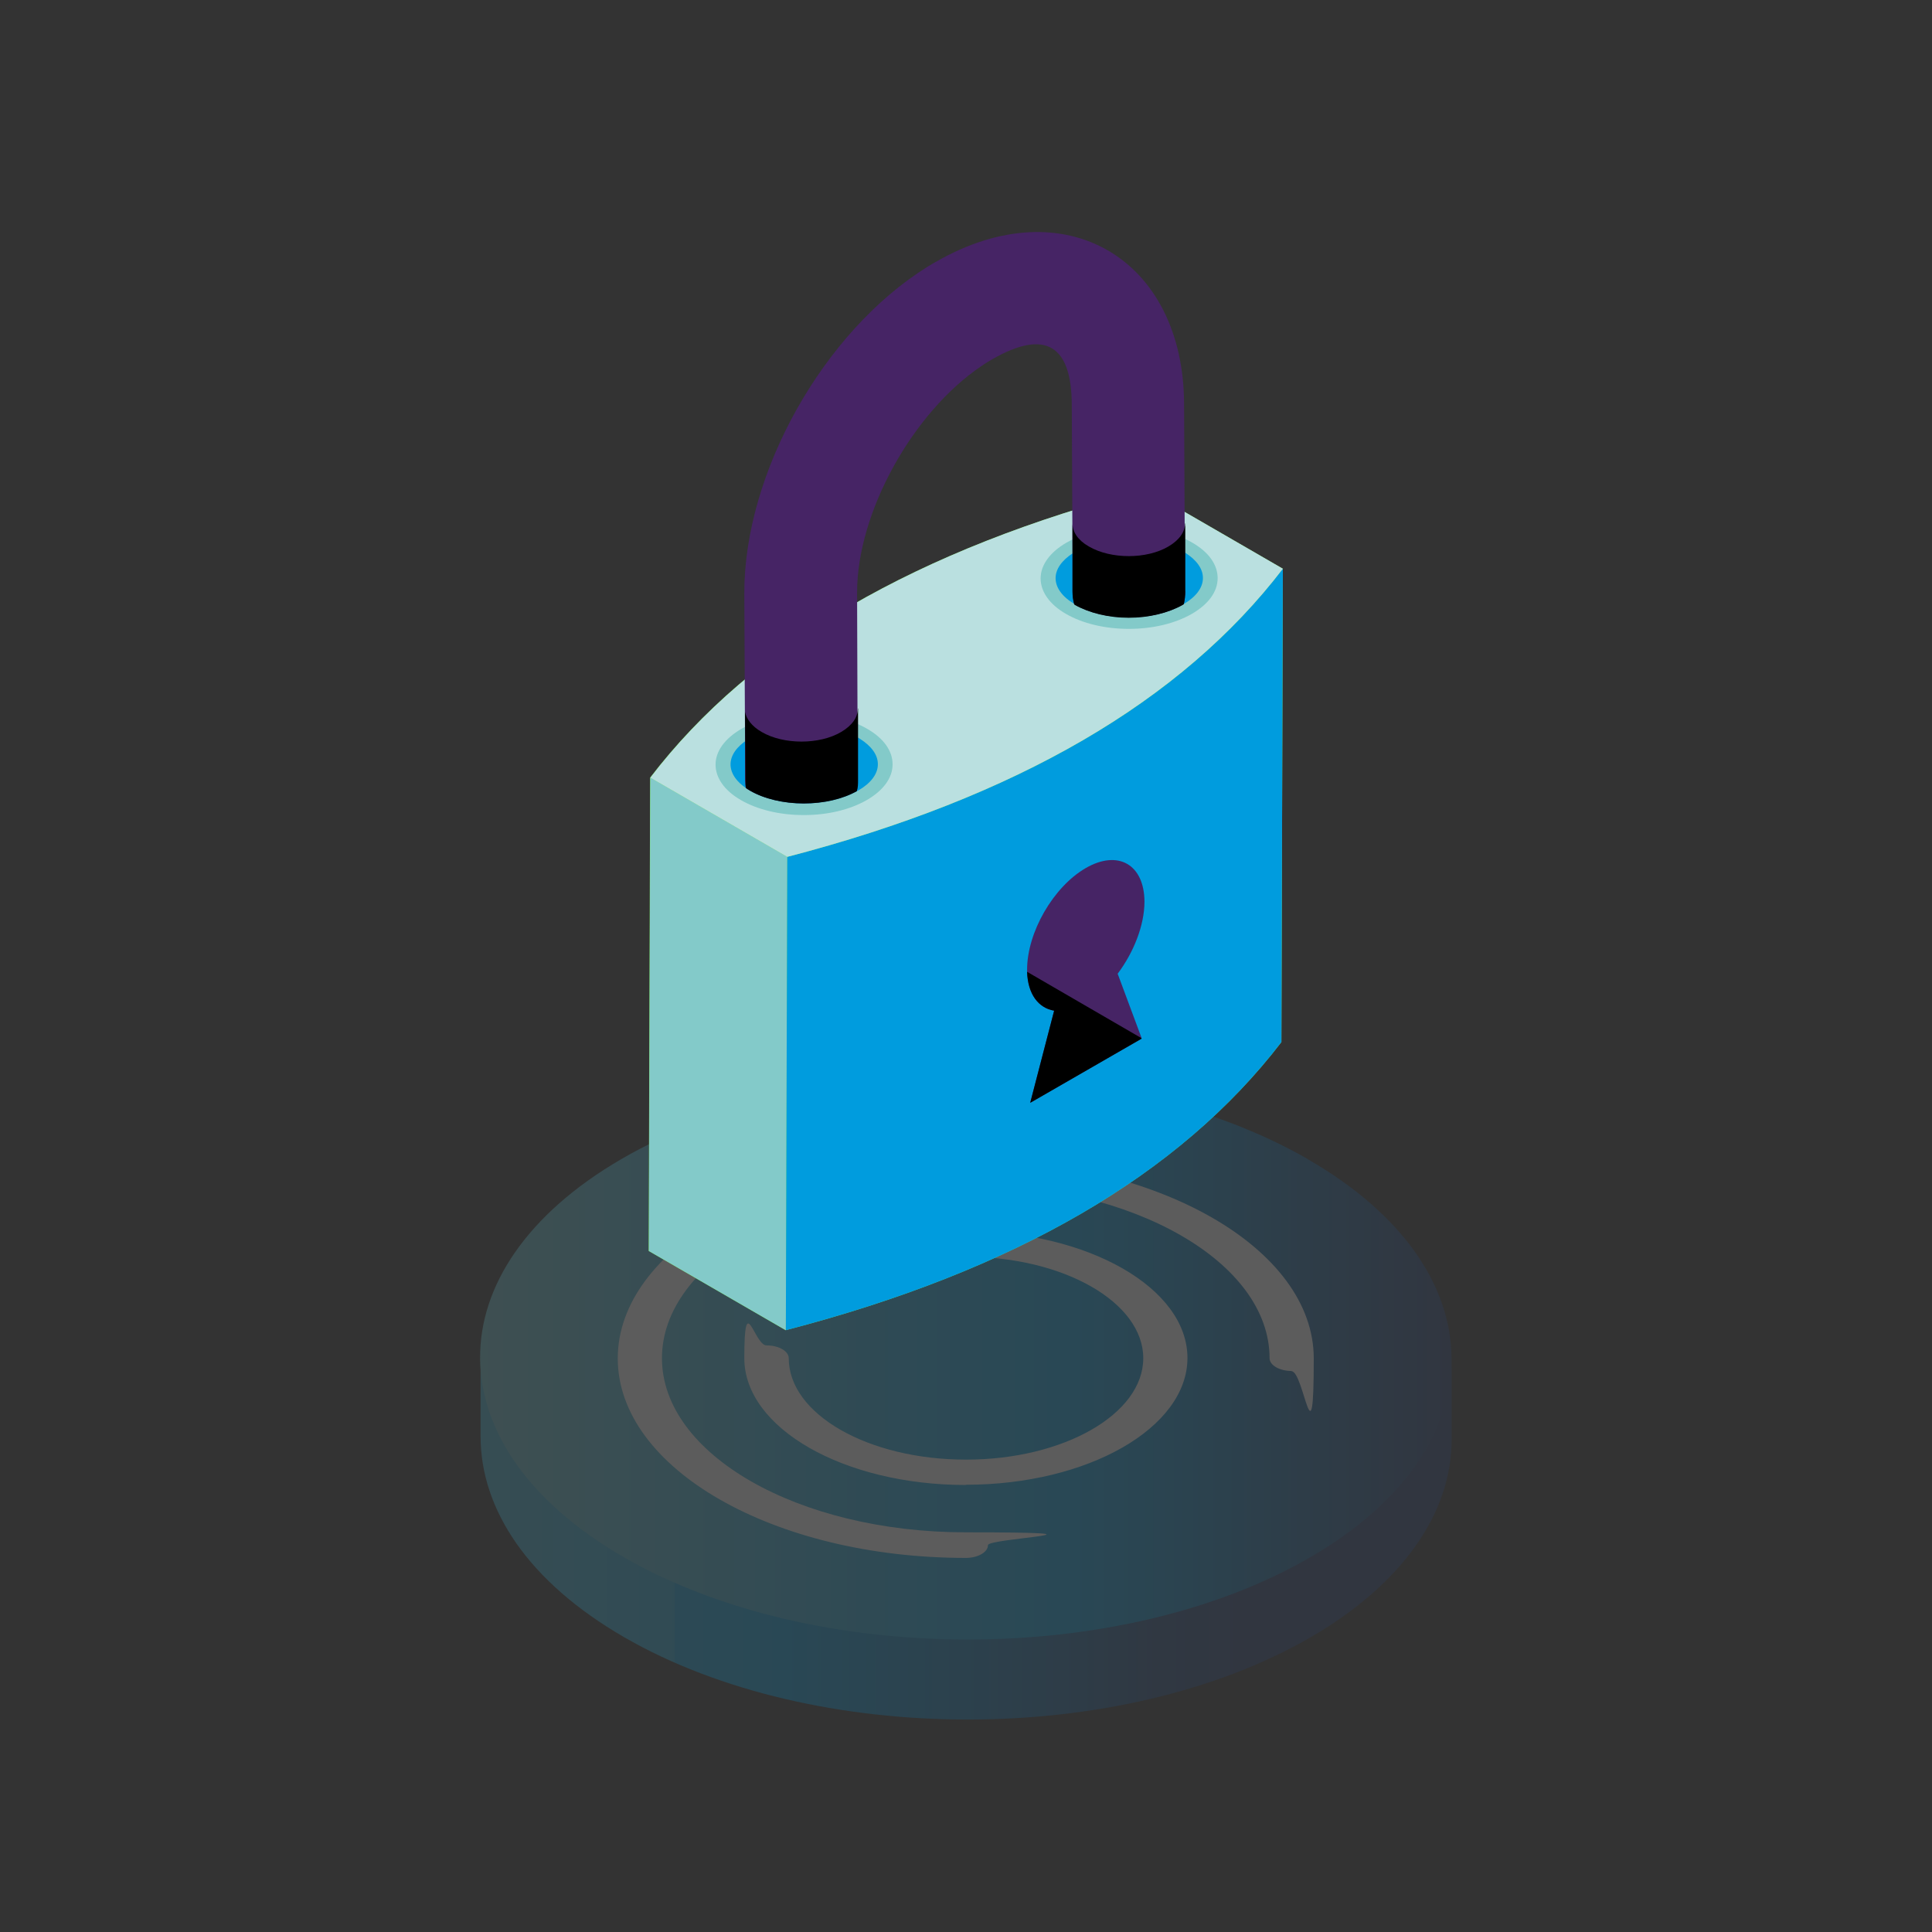 <?xml version="1.0" encoding="UTF-8"?>
<svg id="Layer_1" xmlns="http://www.w3.org/2000/svg" xmlns:xlink="http://www.w3.org/1999/xlink" version="1.1" viewBox="0 0 800 800">
  <rect x="0" y="0" width="800" height="800" fill="#333333" stroke="none"/>
  <!-- Generator: Adobe Illustrator 29.2.1, SVG Export Plug-In . SVG Version: 2.1.0 Build 116)  -->
  <defs>
    <style>
      .st0 {
        fill: #462465;
      }

      .st1 {
        fill: url(#Naamloos_verloop_17);
      }

      .st2 {
        fill: #83cac9;
      }

      .st3 {
        fill: #383736;
      }

      .st4 {
        fill: #434240;
      }

      .st5 {
        fill: #bae0e0;
      }

      .st6 {
        isolation: isolate;
      }

      .st7 {
        fill: #009cde;
      }

      .st8 {
        fill: #78e75a;
      }

      .st9 {
        fill: #fff;
      }

      .st10 {
        opacity: .2;
      }

      .st11 {
        fill: url(#Naamloos_verloop_5);
      }
    </style>
    <linearGradient id="Naamloos_verloop_5" data-name="Naamloos verloop 5" x1="199" y1="622.7" x2="601.1" y2="622.7" gradientUnits="userSpaceOnUse">
      <stop offset="0" stop-color="#83cac9"/>
      <stop offset="0" stop-color="#68c0cd"/>
      <stop offset="0" stop-color="#43b3d3"/>
      <stop offset=".2" stop-color="#25a9d7"/>
      <stop offset=".2" stop-color="#10a1db"/>
      <stop offset=".3" stop-color="#049ddd"/>
      <stop offset=".3" stop-color="#009cde"/>
      <stop offset=".4" stop-color="#078bca"/>
      <stop offset=".6" stop-color="#18639b"/>
      <stop offset=".7" stop-color="#234a7d"/>
      <stop offset=".8" stop-color="#284173"/>
    </linearGradient>
    <linearGradient id="Naamloos_verloop_17" data-name="Naamloos verloop 17" x1="198.8" y1="562.4" x2="601.1" y2="562.4" gradientUnits="userSpaceOnUse">
      <stop offset="0" stop-color="#83cac9"/>
      <stop offset="0" stop-color="#6bc1cc"/>
      <stop offset=".4" stop-color="#1ea6d9"/>
      <stop offset=".6" stop-color="#009cde"/>
      <stop offset=".7" stop-color="#0888c7"/>
      <stop offset=".9" stop-color="#1e568c"/>
      <stop offset="1" stop-color="#284173"/>
    </linearGradient>
  </defs>
  <g class="st10">
    <g>
      <path class="st11" d="M601.1,563.1v33c0,29.6-19.4,59.2-58.3,81.8-78.4,45.5-205.7,45.5-284.4,0-39.8-23-59.4-53-59.4-83.1v-32.6c0,29.8,69-29.1,108.6-6.4,78.7,45.3,149,27.3,227.4-18.2,38.9-22.8,66.1,54.9,66.1,25.5Z"/>
      <path class="st1" d="M541.7,480.1c78.7,45.4,79.3,119.2.9,164.7-78.3,45.5-205.6,45.4-284.3,0-78.9-45.5-79.4-119.2-1.1-164.8,78.3-45.5,205.6-45.4,284.4,0Z"/>
    </g>
    <g id="Beeldmerk">
      <path class="st9" d="M399.9,614.9c-50.6,0-91.7-23.6-91.7-52.5s4.1-5.3,9.2-5.3,9.2,2.4,9.2,5.3c0,23.2,32.9,42,73.4,42s73.4-18.9,73.4-42-32.9-42-73.4-42-9.2-2.4-9.2-5.3,4.1-5.3,9.2-5.3c50.6,0,91.7,23.6,91.7,52.5s-41.2,52.5-91.7,52.5ZM534.9,567.7c-5.1,0-9.2-2.4-9.2-5.3,0-39.7-56.4-72.1-125.8-72.1s-125.8,32.3-125.8,72.1,56.4,72.1,125.8,72.1,9.2,2.4,9.2,5.3-4.1,5.3-9.2,5.3c-79.5,0-144.1-37-144.1-82.6s64.7-82.6,144.1-82.6,144.1,37,144.1,82.6-4.1,5.3-9.2,5.3Z"/>
    </g>
  </g>
  <g id="_x31_41">
    <g>
      <g class="st6">
        <path class="st8" d="M531.2,235.5l-.6,196c-42.1,54.9-110.5,94.7-205.3,119.3l-56.7-32.8.6-196c42.1-55,110.5-94.7,205.3-119.3l56.7,32.8Z"/>
      </g>
      <path class="st2" d="M326,354.8l-.6,196-56.7-32.8.6-196,56.7,32.8Z"/>
      <g class="st6">
        <path class="st7" d="M531.2,235.5l-.6,196c-42.1,55-110.5,94.7-205.2,119.3l.6-196c94.7-24.6,163.2-64.3,205.2-119.3Z"/>
        <path class="st5" d="M531.2,235.5c-42.1,55-110.5,94.7-205.2,119.3l-56.7-32.8c42.1-55,110.5-94.7,205.2-119.3l56.7,32.8Z"/>
      </g>
      <g>
        <g>
          <path class="st2" d="M332.8,337.5c-9.8,0-19.1-2.2-26-6.2-6.8-3.9-10.5-9.2-10.5-14.7,0-5.5,3.8-10.8,10.7-14.8,7-4,16.2-6.2,26.1-6.2s19.1,2.2,26,6.2c6.8,3.9,10.5,9.1,10.5,14.7,0,5.6-3.8,10.8-10.7,14.8-7,4-16.2,6.2-26,6.2Z"/>
          <path class="st7" d="M363.5,316.5c0,3.9-2.8,7.7-7.9,10.7-.1,0-.3.2-.4.2-5.9,3.4-13.9,5.3-22.3,5.3s-16.4-1.9-22.3-5.3c-.1,0-.2-.1-.3-.2-5.1-3-7.8-6.8-7.8-10.7,0-3.7,2.5-7.3,7.1-10.3.4-.2.8-.5,1.2-.7,5.9-3.4,13.9-5.3,22.3-5.3s16.4,1.9,22.3,5.3c.3.2.6.3.8.5,4.7,3,7.3,6.6,7.3,10.4Z"/>
        </g>
        <g>
          <g>
            <path class="st2" d="M467.4,260.4c-9.8,0-19.1-2.2-26-6.2-6.8-3.9-10.5-9.2-10.5-14.7,0-5.5,3.8-10.8,10.7-14.8,7-4,16.2-6.2,26.1-6.2s19.1,2.2,26,6.2c6.8,3.9,10.5,9.1,10.5,14.7,0,5.6-3.8,10.8-10.7,14.8-7,4-16.2,6.2-26,6.2Z"/>
            <path class="st7" d="M498.1,239.4c0,3.9-2.8,7.7-7.9,10.7-.1,0-.3.2-.4.2-5.9,3.4-13.9,5.3-22.3,5.3s-16.4-1.9-22.3-5.3c-.1,0-.2-.1-.3-.2-5.1-3-7.8-6.8-7.8-10.7,0-3.7,2.5-7.3,7.1-10.3.4-.2.8-.5,1.2-.7,5.9-3.4,13.9-5.3,22.3-5.3s16.4,1.9,22.3,5.3c.3.2.6.3.8.5,4.7,3,7.3,6.6,7.3,10.4Z"/>
          </g>
          <g>
            <path class="st0" d="M490.8,244.7c0,1.9-.2,3.7-.7,5.5-.1,0-.3.2-.4.2-5.9,3.4-13.9,5.3-22.3,5.3s-16.4-1.9-22.3-5.3c-.1,0-.2-.1-.3-.2-.4-1.7-.7-3.5-.7-5.4v-15.6c0,0-.3-61.7-.3-61.7-.1-24.1-10.6-31.6-33-18.7-1.4.8-2.9,1.7-4.3,2.7-28.5,19.1-51.7,60.8-51.6,94l.2,59.9v17.4c0,1.6,0,3.2-.4,4.7-5.9,3.3-13.7,5.1-22,5.1s-16.4-1.9-22.3-5.3c-.6-.3-1.1-.7-1.6-1-.2-1.1-.2-2.2-.3-3.3v-16.2c0,0-.3-61.1-.3-61.1-.1-50,32.9-108.5,75.8-135.2.3-.2.6-.4,1-.6.8-.5,1.6-1,2.4-1.4,53.6-31,102.8-1.2,102.9,58.9l.3,61.7v15.6Z"/>
            <path class="st3" d="M385.1,110c-.3.2-.7.4-1,.6,0,0,0,0,0,0,.3-.2.7-.4,1-.6Z"/>
          </g>
          <path class="st4" d="M385.1,110c-.3.2-.7.4-1,.6,0,0,0,0,0,0,.3-.2.7-.4,1-.6Z"/>
          <g>
            <path d="M355.3,293.5v29.4c0,1.6,0,3.2-.5,4.7-5.9,3.3-13.7,5.1-22,5.1s-16.4-1.9-22.2-5.3c-.6-.4-1.2-.7-1.7-1.1-.2-1.1-.2-2.2-.2-3.3l-.2-28.2c.6,3,2.9,6,6.9,8.3,9.1,5.3,23.9,5.3,32.9,0,4.6-2.7,7-6.2,6.9-9.8h0Z"/>
            <path d="M490.8,216.8v27.9c0,1.9-.2,3.7-.6,5.5-.2,0-.3.2-.5.3-5.9,3.3-13.9,5.3-22.3,5.3s-16.4-2-22.3-5.3l-.3-.3c-.5-1.7-.7-3.4-.7-5.3v-28.1c0,3.4,2.2,6.9,6.8,9.5,9.1,5.3,23.9,5.3,32.9,0,4.6-2.7,6.9-6.1,6.9-9.6Z"/>
          </g>
        </g>
      </g>
    </g>
    <path class="st0" d="M472.6,429.9v.2c0,0-46,26.5-46,26.5l9.9-38.1c-6.5-1.1-10.9-6.8-11.2-16.1,0-.3,0-.6,0-.9,0-15.4,10.8-34.2,24.2-42,13.4-7.8,24.3-1.6,24.4,13.8,0,9.9-4.5,21.1-11.1,29.9l9.9,26.6Z"/>
    <path d="M426.6,456.6l9.9-38.1c-6.5-1.1-10.9-6.8-11.2-16.1l47.4,27.5v.2c0,0-46,26.5-46,26.5Z"/>
  </g>
</svg>